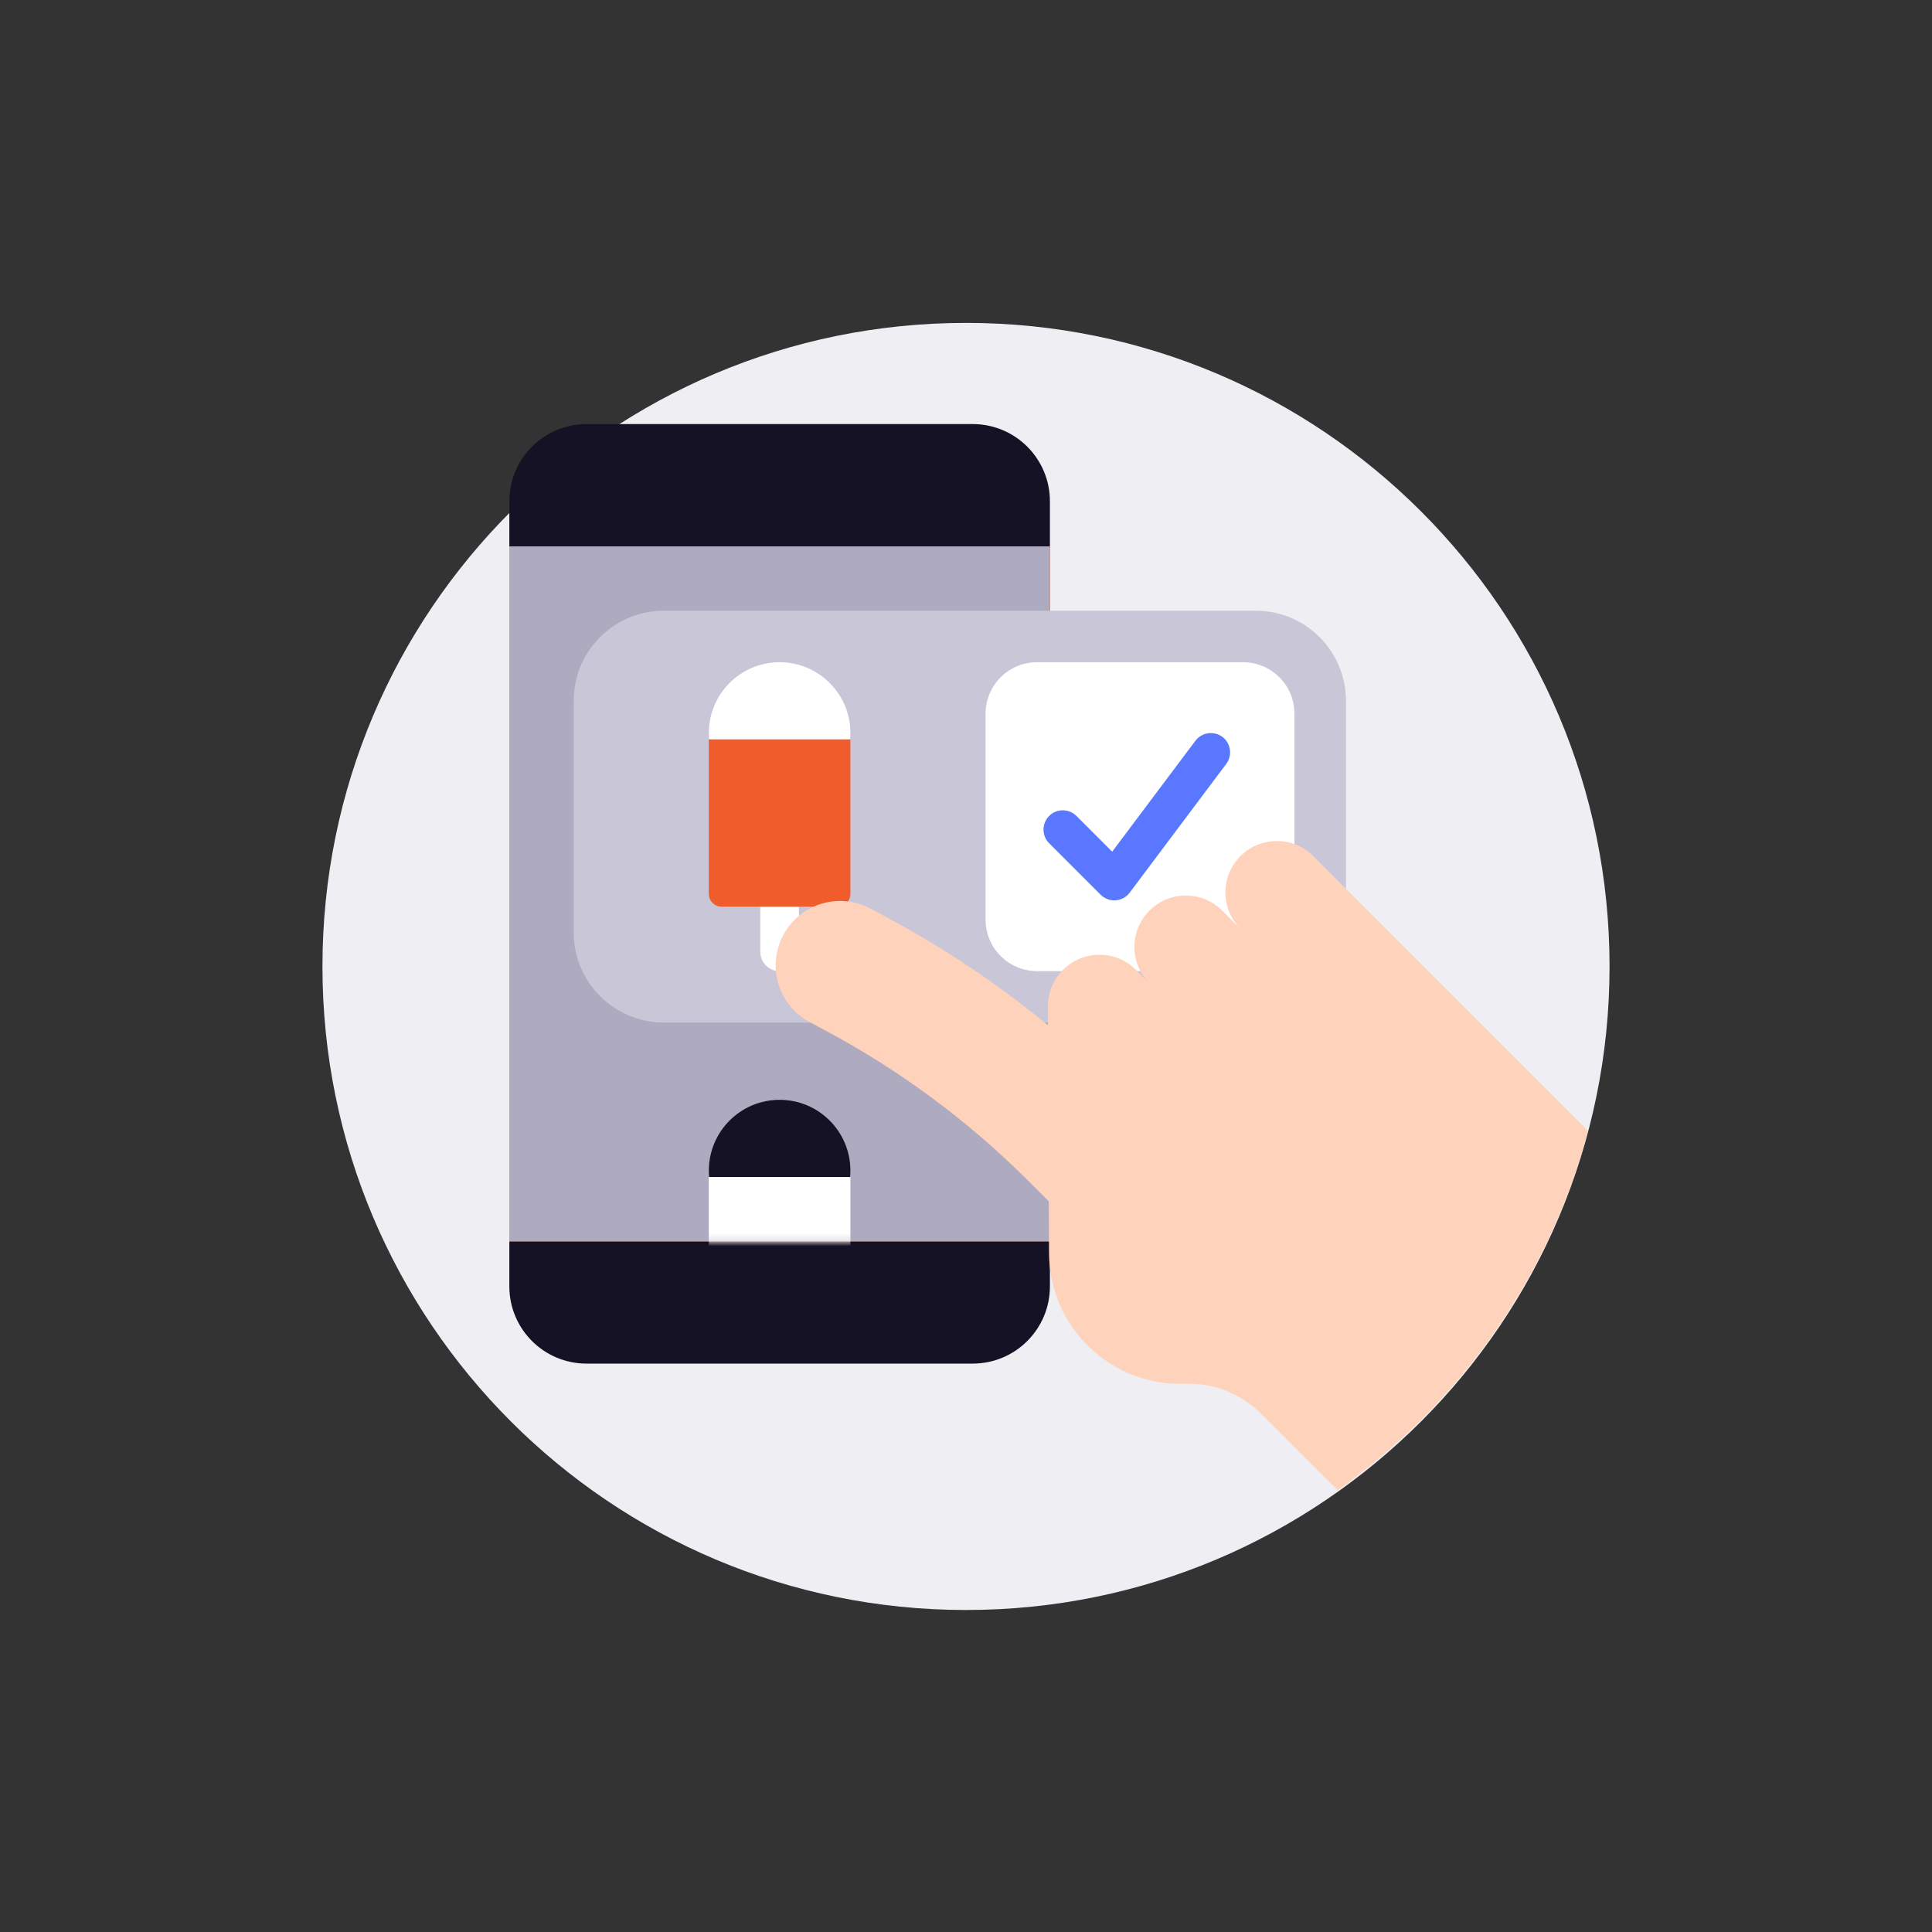 <svg width="300" height="300" viewBox="0 0 300 300" fill="none" xmlns="http://www.w3.org/2000/svg">
<rect x="0" y="0" width="300" height="300" fill="#333333" stroke="none"/>
<path d="M150 250C205.19 250 249.93 205.259 249.93 150.07C249.93 94.88 205.19 50.14 150 50.14C94.81 50.14 50.07 94.88 50.07 150.07C50.07 205.259 94.81 250 150 250Z" fill="#EFEEF3"/>
<path d="M79.09 77.84C79.09 71.21 84.46 65.85 91.08 65.85H151.04C157.67 65.85 163.03 71.22 163.03 77.84V199.75C163.03 206.38 157.66 211.74 151.04 211.74H91.08C84.45 211.74 79.09 206.37 79.09 199.75V77.84Z" fill="#161225"/>
<path d="M163.03 84.84H79.09V192.76H163.03V84.84Z" fill="#FF985F"/>
<path d="M163.03 84.84H79.09V192.76H163.03V84.84Z" fill="#AEAABF"/>
<mask id="mask0_10156_15527" style="mask-type:luminance" maskUnits="userSpaceOnUse" x="79" y="84" width="85" height="109">
<path d="M163.03 84.84H79.09V192.76H163.03V84.84Z" fill="white"/>
</mask>
<g mask="url(#mask0_10156_15527)">
<path d="M121.06 192.76C127.129 192.76 132.05 187.84 132.05 181.77C132.05 175.701 127.129 170.78 121.06 170.78C114.99 170.78 110.07 175.701 110.07 181.77C110.07 187.84 114.99 192.76 121.06 192.76Z" fill="#161225"/>
<path d="M110.07 182.771H132.05V206.751C132.05 207.851 131.15 208.751 130.05 208.751H112.06C110.95 208.751 110.06 207.851 110.06 206.751V182.771H110.07Z" fill="white"/>
</g>
<path d="M89.08 108.82C89.08 101.1 95.35 94.83 103.07 94.83H195.01C202.73 94.83 209 101.1 209 108.82V144.79C209 152.51 202.73 158.78 195.01 158.78H103.07C95.35 158.78 89.08 152.51 89.08 144.79V108.82Z" fill="#C9C6D7"/>
<path d="M121.06 127.81V147.8" stroke="white" stroke-width="6" stroke-miterlimit="10" stroke-linecap="round"/>
<path d="M121.06 124.81C127.129 124.81 132.05 119.89 132.05 113.82C132.05 107.75 127.129 102.83 121.06 102.83C114.99 102.83 110.07 107.75 110.07 113.82C110.07 119.89 114.99 124.81 121.06 124.81Z" fill="white"/>
<path d="M110.07 114.81H132.05V138.79C132.05 139.89 131.15 140.79 130.05 140.79H112.06C110.95 140.79 110.06 139.89 110.06 138.79V114.81H110.07Z" fill="#F15C2D"/>
<path d="M153.04 110.82C153.04 106.4 156.62 102.83 161.03 102.83H193.01C197.43 102.83 201 106.41 201 110.82V142.8C201 147.22 197.42 150.79 193.01 150.79H161.03C156.61 150.79 153.04 147.21 153.04 142.8V110.82Z" fill="white"/>
<path fill-rule="evenodd" clip-rule="evenodd" d="M189.81 114.42C191.13 115.41 191.4 117.3 190.41 118.62L175.42 138.61C174.9 139.31 174.1 139.74 173.23 139.8C172.36 139.86 171.51 139.54 170.9 138.93L162.91 130.94C161.74 129.77 161.74 127.87 162.91 126.7C164.08 125.53 165.98 125.53 167.15 126.7L172.7 132.25L185.62 115.03C186.61 113.71 188.5 113.44 189.82 114.43L189.81 114.42Z" fill="#5A78FF"/>
<path fill-rule="evenodd" clip-rule="evenodd" d="M207.72 231.41L206.38 230.07C206.26 229.97 206.15 229.86 206.04 229.75L195.79 219.5C192.68 216.39 188.43 214.72 184.04 214.88C172.52 215.3 162.94 206.1 162.89 194.56L162.86 186.55L159.5 183.19C150.22 173.95 139.61 166.11 128.05 159.95L125.74 158.72C120.87 156.12 119.02 150.07 121.62 145.2C124.22 140.33 130.27 138.48 135.14 141.08L137.45 142.31C146.42 147.1 154.9 152.76 162.73 159.2V156.29C162.71 155.05 162.99 153.88 163.49 152.83C163.78 152.22 164.14 151.65 164.59 151.11C164.89 150.75 165.23 150.42 165.59 150.11C166.14 149.65 166.73 149.28 167.36 148.99C168.37 148.52 169.5 148.26 170.69 148.25C171.77 148.25 172.81 148.46 173.75 148.84C174.71 149.23 175.61 149.81 176.38 150.59L184.15 158.36L178.49 152.7C175.37 149.58 175.37 144.52 178.49 141.4C181.61 138.28 186.67 138.28 189.79 141.4L192.57 144.18C189.5 141.05 189.52 136.04 192.62 132.93C195.72 129.82 200.8 129.81 203.92 132.93L206.75 135.76L218.05 147.06L218.07 147.08L246.59 175.6C240.49 198.46 226.49 218.09 207.71 231.4L207.72 231.41Z" fill="#FFD3BB"/>
</svg>
